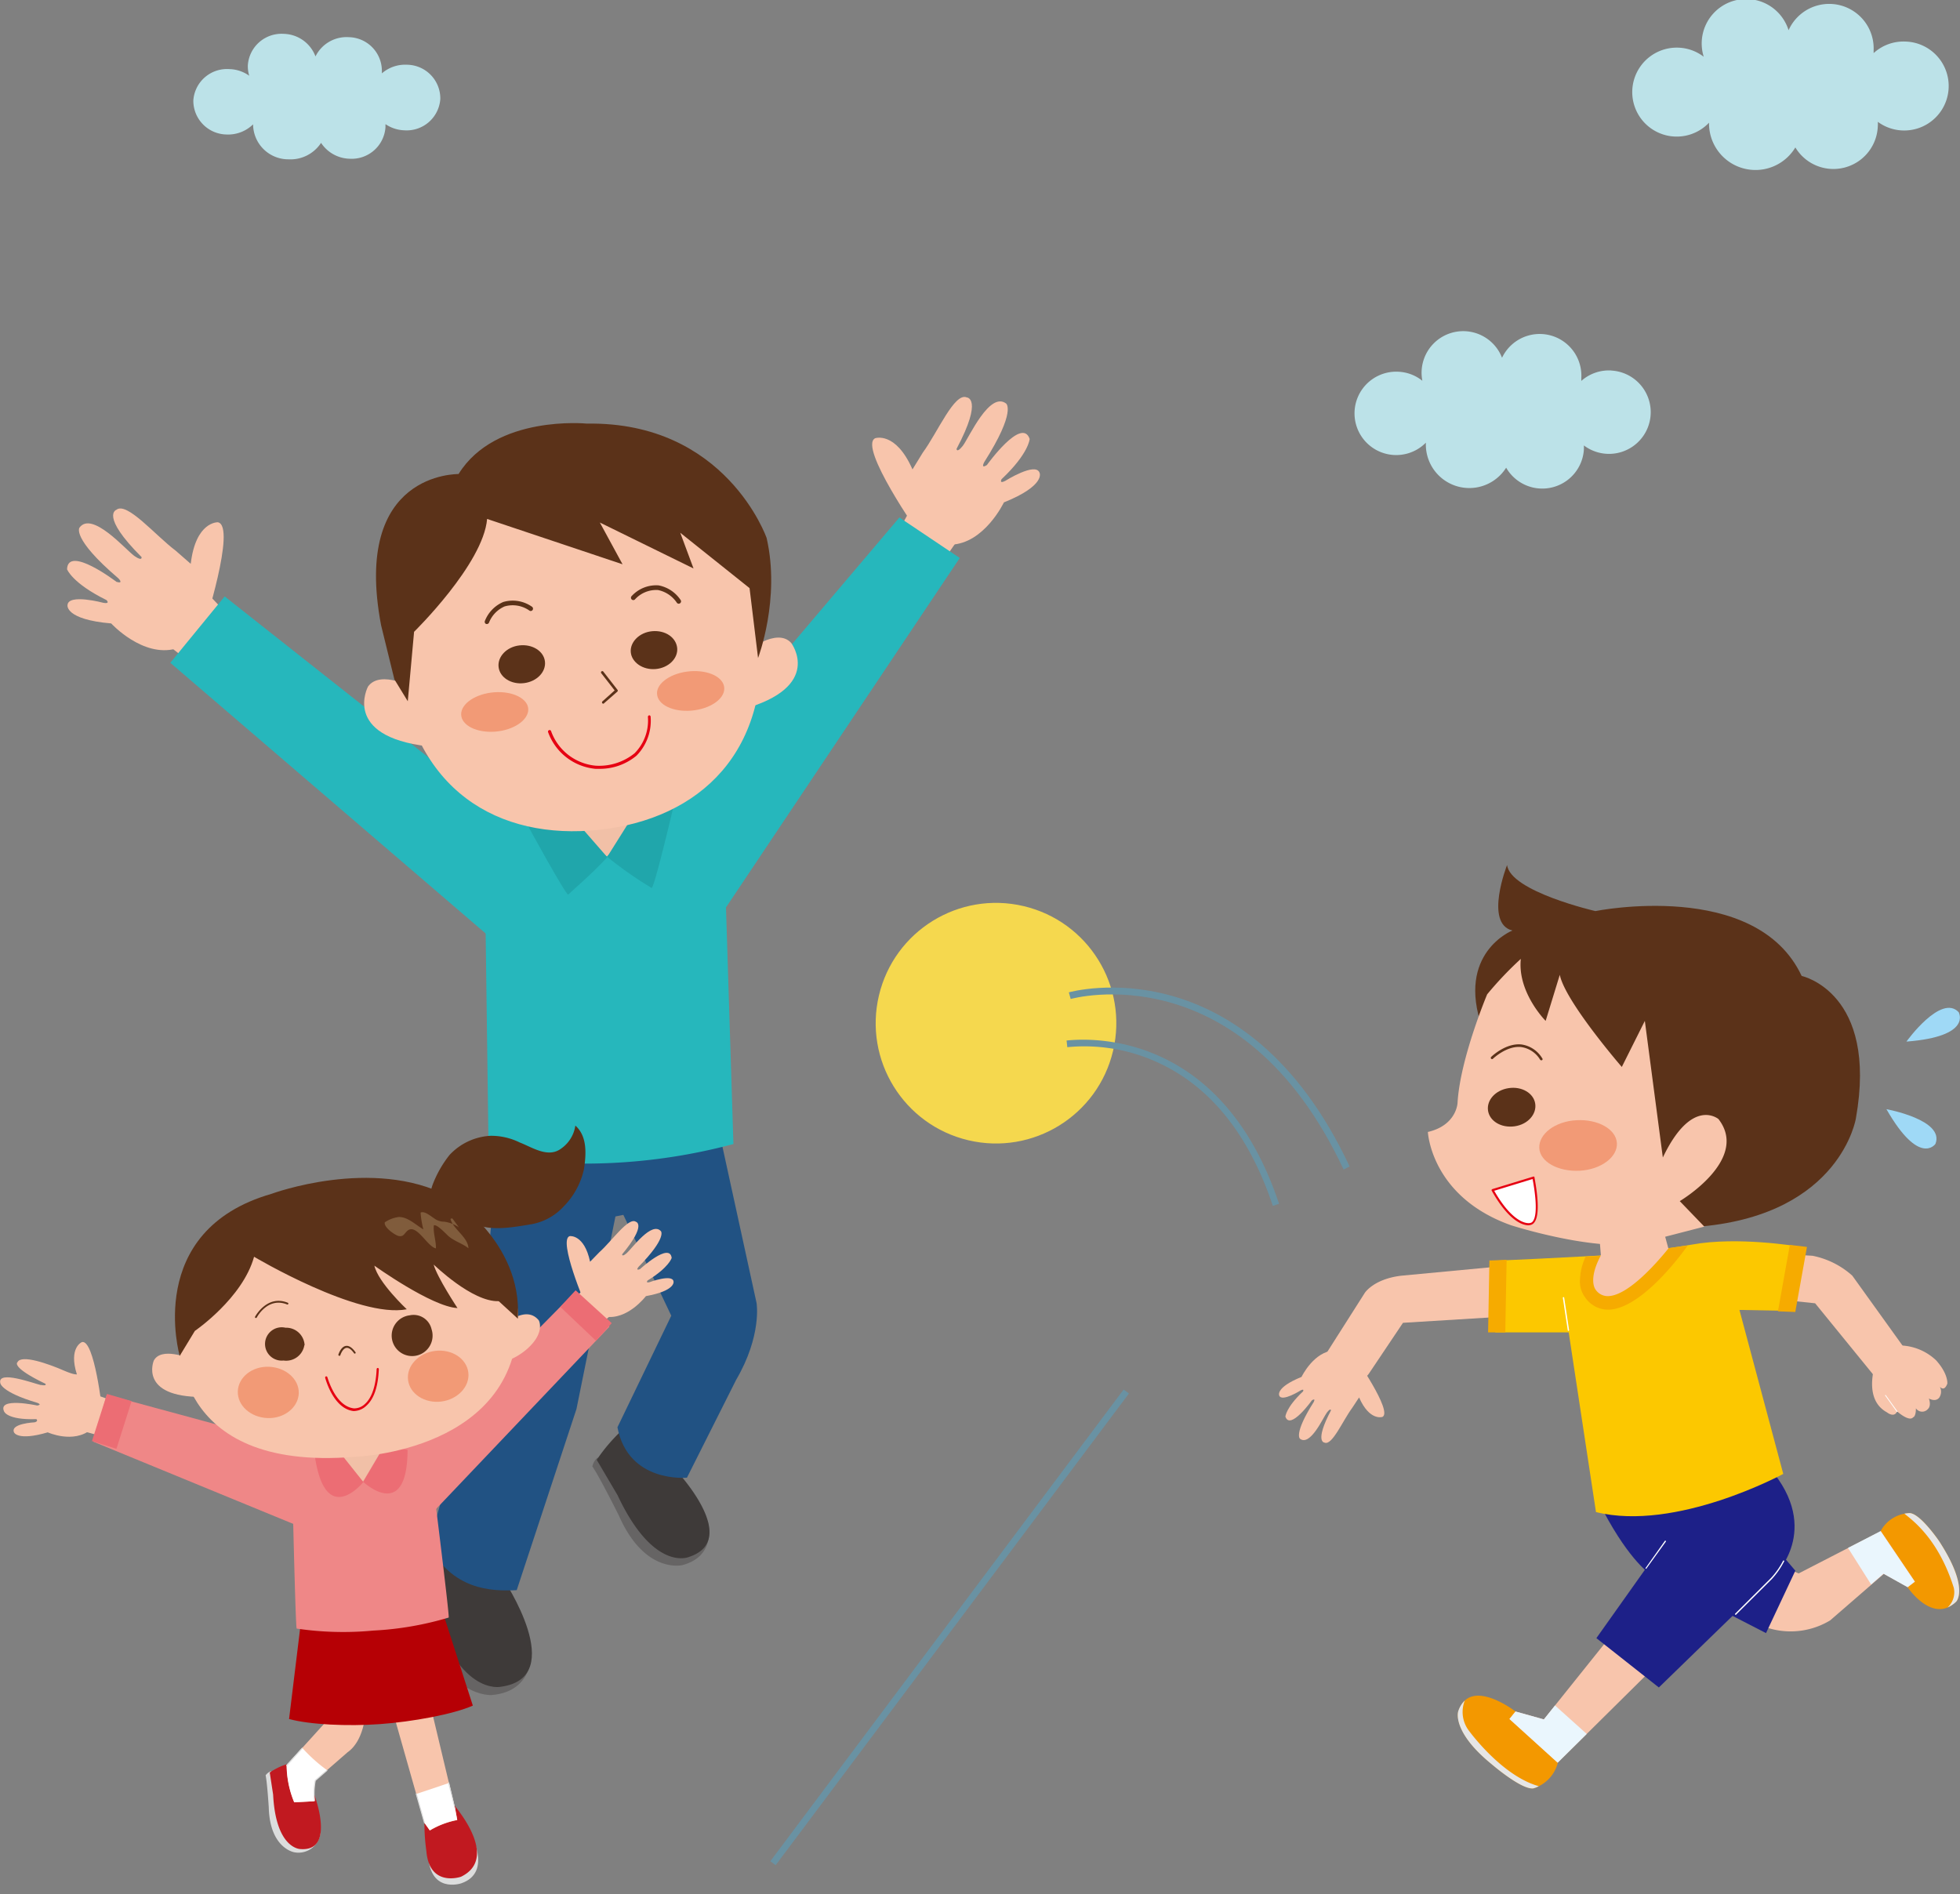 <svg id="レイヤー_1" data-name="レイヤー 1" xmlns="http://www.w3.org/2000/svg" viewBox="0 0 295.22 285.33"><rect x="0" y="0" width="295.22" height="285.33" fill="#808080" stroke="none"/><title>column_05_02</title><path d="M242.73,55.81a6.25,6.25,0,0,0-4.55,1.57c0-.14,0-.28,0-.42a6.28,6.28,0,0,0-11.94-3.07,6.27,6.27,0,0,0-12,3.47A6.18,6.18,0,0,0,210.7,56a6.28,6.28,0,1,0,4.07,10.68,6.55,6.55,0,0,0,12.09,3.77,6.28,6.28,0,0,0,11.71-2.74c0-.2,0-.41,0-.61a6.28,6.28,0,1,0,4.16-11.28Z" style="fill:#bce2e8"/><path d="M61.28,9.75a5.35,5.35,0,0,0-3.76,1.3c0-.11,0-.22,0-.33a5.08,5.08,0,0,0-5-5.12,5.21,5.21,0,0,0-5,2.9,5.24,5.24,0,0,0-4.77-3.4,5.09,5.09,0,0,0-5.42,4.73,4.87,4.87,0,0,0,.21,1.58,5.35,5.35,0,0,0-3-1,5.08,5.08,0,0,0-5.42,4.72,5.09,5.09,0,0,0,5,5.13,5.37,5.37,0,0,0,4-1.53A5.31,5.31,0,0,0,43.47,24a5.51,5.51,0,0,0,4.89-2.48,5.31,5.31,0,0,0,4.28,2.39,5.1,5.1,0,0,0,5.42-4.73c0-.16,0-.32,0-.48a5.37,5.37,0,0,0,2.84.93,5.08,5.08,0,0,0,5.42-4.72A5.08,5.08,0,0,0,61.28,9.75Z" style="fill:#bce2e8"/><path d="M287,6.26A6.67,6.67,0,0,0,282.21,8c0-.15,0-.3,0-.45a6.7,6.7,0,0,0-12.81-3,6.69,6.69,0,0,0-12.78,4,6.63,6.63,0,0,0-3.8-1.37,6.7,6.7,0,1,0,4.6,11.3,7,7,0,0,0,13,3.73,6.69,6.69,0,0,0,12.42-3.2,4.85,4.85,0,0,0,0-.66A6.7,6.7,0,1,0,287,6.26Z" style="fill:#bce2e8"/><circle cx="150.02" cy="154.13" r="18.12" transform="translate(-34.45 264.73) rotate(-76.72)" style="fill:#f5d84e"/><path d="M80.05,248.48s.59,6.32-6,6.85c0,0-7,.48-9.81-10.9,0,0-1.87-6.57-2.77-8.56,0,0,.13-.58,1.23-1.44l6.75,10.84Z" style="fill:#666464"/><path d="M75.77,237.8s10,14.88-.32,16.28c0,0-6.73,1.57-10.77-13.32l-2.23-5.95S65.92,231,70,230Z" style="fill:#3e3a39"/><path d="M106.64,229.33s1.39,5.06-3.87,6.43c0,0-5.65,1.4-9.55-7.46,0,0-2.94-5.91-4-7.4a2.54,2.54,0,0,1,.79-1.35l7.53,8.68Z" style="fill:#666464"/><path d="M101.62,221.25s10.26,10.69,2.09,13.3c0,0-5.26,2.24-10.68-9.3l-3.15-5.35a25.61,25.61,0,0,1,5.63-6Z" style="fill:#3e3a39"/><path d="M101.11,198.19,93.89,183l-1.19.24-5.87,29-9,27.29c-3.95.21-9.76-.08-13.25-6.84l7.49-26.5,3.33-37.92,32.34-.47,6.22,28.5s.82,4.88-3.08,11.55l-7.41,14.74S94.63,223.47,93,215Z" style="fill:#215283"/><path d="M73,129.38l.6,44.68a86.55,86.55,0,0,0,36.87-1.73L109,125.6" style="fill:#26b7bc"/><polygon points="137.01 76.96 135.46 79.77 142.66 83.63 145.13 80.07 137.01 76.96" style="fill:#f8c5ac"/><path d="M139,68.17c2.21-3,4.76-9.09,6.6-8.31,0,0,2.56.06-1.52,7.75,0,0,0,.69.87-.37l.11-.14c.92-1.25,4-8.18,6.48-6.32,0,0,1.6,1.13-3.28,8.81,0,0-.62,1.1.39.46,0,0,5.27-7.35,6.44-3.93,0,0-.11,2.18-4.23,6.06,0,0-.41.74.53.27,0,0,4.6-2.9,5.19-1.24,0,0,1,1.9-5.37,4.47,0,0-2.95,6.21-8,6.37l-4.71-1.54s-9.21-13.13-6.7-14.49c0,0,3.09-1.12,5.64,4.69Z" style="fill:#f8c5ac"/><polygon points="30.57 88.66 34.22 92.52 27.51 98.91 24.11 96.23 30.57 88.66" style="fill:#f8c5ac"/><path d="M26.45,82.94c-3-2.24-7.36-7.44-8.93-6.14,0,0-2.48.83,3.8,7.11,0,0,.16.68-1-.11l-.14-.1c-1.28-.94-6.34-6.78-8.21-4.22,0,0-1.23,1.58,5.83,7.61,0,0,.93.89-.25.56,0,0-7.33-5.59-7.45-1.9,0,0,.76,2.09,5.94,4.64,0,0,.62.6-.44.42,0,0-5.35-1.44-5.43.35,0,0-.41,2.15,6.58,2.75,0,0,4.73,5.17,9.74,3.8l4.13-2.9s5.05-15.57,2.2-16.14c0,0-3.34-.16-4.09,6.26Z" style="fill:#f8c5ac"/><polyline points="73.51 140.92 25.65 99.84 33.84 89.84 68.58 117.29 106.04 112.66 135.47 77.95 144.56 84.05 106.72 140.62" style="fill:#26b7bc"/><polygon points="95.57 120.44 95.79 124.94 91.4 129.02 86.43 125.6 86.36 120.27 95.57 120.44" style="fill:#f1c0a7"/><path d="M85.88,122.71,79.3,124s6,11,6.29,10.75c1.08-1,4-3.55,5.88-5.63Z" style="fill:#20a6ab"/><path d="M95.9,122l5.52-.41S98.5,134,98.14,133.75a58.72,58.72,0,0,1-6.68-4.68Z" style="fill:#20a6ab"/><path d="M64.43,112.42c-13-1.52-9-9-9-9,1.89-2.64,7.13.31,7.13.31" style="fill:#f8c5ac;fill-rule:evenodd"/><path d="M111.77,106.87c12.36-3.4,7.42-10,7.42-10-2.17-2.46-6.87,1.36-6.87,1.36" style="fill:#f8c5ac;fill-rule:evenodd"/><path d="M114.45,93.86c2.09,19.47-9.18,29.53-24.23,31.14S62,119.17,59.94,99.7c-1.67-15.59,9.18-29.53,24.23-31.15S112.79,78.27,114.45,93.86Z" style="fill:#f8c5ac;fill-rule:evenodd"/><path d="M90.18,115.81c-.28,0-.46,0-.49,0a8.4,8.4,0,0,1-7.14-5.54.24.24,0,0,1,.44-.18,7.9,7.9,0,0,0,6.74,5.25,8.49,8.49,0,0,0,5.86-1.88,7,7,0,0,0,2-5.47.23.23,0,0,1,.23-.24h0A.23.23,0,0,1,98,108a7.5,7.5,0,0,1-2.13,5.83A8.62,8.62,0,0,1,90.18,115.81Z" style="fill:#e60012"/><path d="M102,97.61c.15,1.57-1.31,3-3.24,3.17s-3.61-1-3.75-2.53,1.3-3,3.24-3.17S101.83,96,102,97.61Z" style="fill:#5b3219"/><path d="M99,104.79c.33,1.6,2.84,2.59,5.62,2.2s4.76-2,4.44-3.61-2.83-2.59-5.61-2.21S98.64,103.18,99,104.79Z" style="fill:#f29a76"/><path d="M102.23,90.94a.35.35,0,0,1-.29-.16,4.48,4.48,0,0,0-2.83-1.9,4.33,4.33,0,0,0-3.48,1.42.35.35,0,1,1-.48-.52,5,5,0,0,1,4.06-1.6,5.15,5.15,0,0,1,3.32,2.22.35.35,0,0,1-.11.48A.33.33,0,0,1,102.23,90.94Z" style="fill:#5b3219"/><path d="M75.1,100.49c.19,1.57,1.91,2.65,3.84,2.41s3.33-1.7,3.14-3.27S80.17,97,78.24,97.22,74.91,98.92,75.1,100.49Z" style="fill:#5b3219"/><path d="M79.57,106.86c0,1.64-2.22,3.14-5,3.35s-5.08-.95-5.11-2.59,2.23-3.14,5-3.34S79.55,105.23,79.57,106.86Z" style="fill:#f29a76"/><path d="M73.36,94l-.12,0a.35.35,0,0,1-.21-.45,5.14,5.14,0,0,1,2.77-2.87,5.06,5.06,0,0,1,4.31.7.36.36,0,0,1,.13.48.35.35,0,0,1-.48.13A4.36,4.36,0,0,0,76,91.35a4.44,4.44,0,0,0-2.35,2.45A.36.36,0,0,1,73.36,94Z" style="fill:#5b3219"/><path d="M90.87,106a.2.2,0,0,1-.14-.34L92.58,104l-2-2.57a.2.2,0,0,1,0-.28.2.2,0,0,1,.28,0L93,103.9a.2.2,0,0,1,0,.27l-2,1.75A.18.18,0,0,1,90.87,106Z" style="fill:#5b3219"/><path d="M61.42,105.63l.95-10.46s10.42-10.2,11-17L93.77,85l-3.42-6.29,14.11,6.92-2-5.38,10.44,8.34,1.28,10.53s3.4-8.88,1.29-18.08c0,0-6.11-17.57-27.07-17.23,0,0-13.76-1.39-19.33,7.59C69,71.44,53,71,57.4,94.18l2,8.15Z" style="fill:#5b3219"/><path d="M48.26,276.12a3.32,3.32,0,0,1-3.91,2.9s-3.72-.55-3.87-6.81c0,0-.23-3.65-.47-4.79a1.74,1.74,0,0,1,.81-.62l2.28,6.44Z" style="fill:#dcdddd"/><path d="M47.24,270.06s3.51,8.91-2,8.47c0,0-3.69,0-4.1-8.2L40.63,267a9.41,9.41,0,0,1,4.47-1.63Z" style="fill:#c11920"/><path d="M47.33,271.33l-3,.16a14.81,14.81,0,0,1-1.14-5.62l6.74-7.43,5.09-.21s-.21,4-2.68,5.73l-4.82,4.2a10,10,0,0,0-.12,3" style="fill:#f8c5ac"/><path d="M49.25,266.64a23.48,23.48,0,0,1-3.73-3.36l-2.35,2.59a14.81,14.81,0,0,0,1.14,5.62l3-.16.05-.14a10,10,0,0,1,.12-3Z" style="fill:#fff"/><path d="M70.72,275.84s3.64,6.18-1.24,7.85c0,0-5,1.73-5-4.79Z" style="fill:#dcdddd"/><path d="M67.93,271.36s7.69,8.34,1.51,11.34c0,0-4.77,1.68-5.22-3.88a29.65,29.65,0,0,1-.22-6.19Z" style="fill:#c11920"/><path d="M64.14,254l4.44,18.59.29,1.58a12.67,12.67,0,0,0-4.13,1.57l-.81-1.14L59,257.24" style="fill:#f8c5ac"/><path d="M67.63,268.58l-4.92,1.65,1.22,4.34.81,1.14a12.67,12.67,0,0,1,4.13-1.57l-.29-1.58Z" style="fill:#fff"/><path d="M47.38,271.27a.08.08,0,0,1-.08-.06,9.73,9.73,0,0,1,.12-3.06v0l0,0,1.76-1.52a.08.08,0,0,1,.11,0,.08.08,0,0,1,0,.12l-1.73,1.5a9.9,9.9,0,0,0-.11,3,.08.08,0,0,1-.06.09Z" style="fill:#dcdddd"/><path d="M43.17,266a.07.07,0,0,1-.06,0,.08.08,0,0,1,0-.11l2.35-2.59a.09.09,0,0,1,.11,0,.08.08,0,0,1,0,.11l-2.34,2.6Z" style="fill:#dcdddd"/><path d="M68.58,272.64a.09.09,0,0,1-.08-.06l-1-4a.08.08,0,0,1,.06-.09.07.07,0,0,1,.1.05l.94,4a.08.08,0,0,1-.05.1Z" style="fill:#dcdddd"/><path d="M63.93,274.65a.07.07,0,0,1-.07-.06l-1.23-4.33a.08.08,0,0,1,.06-.1.07.07,0,0,1,.09,0L64,274.55a.08.08,0,0,1-.06.1Z" style="fill:#dcdddd"/><polygon points="88.24 193.93 85.89 196.17 89.98 199.84 93.06 197.25 88.24 193.93" style="fill:#f8c5ac"/><polygon points="14.89 210.27 18.51 211.52 16.69 216.71 11.79 215.39 14.89 210.27" style="fill:#f8c5ac"/><path d="M5.22,214.25s-3.7.17-3.11,1.51c0,0,.5,1.35,5.08,0,0,0,3.86,1.75,6.51-.43l1.7-2.87s-1.18-10.73-3.05-10.3c0,0-2.06.81-.77,4.87,0,0-.4.1-1.94-.57-2.28-1-6.44-2.48-7-1.27,0,0-1.12.7,4.2,3.25,0,0,.29.36-.6.19l-.11,0c-1-.22-6.5-2.28-6.09-.32,0,0,0,1.35,5.57,3,0,0,.81.28,0,.41,0,0-6-1.32-5,.88,0,0,.41,1.31,4.83,1.17C5.43,213.7,5.9,214.07,5.22,214.25Z" style="fill:#f8c5ac"/><path d="M90.29,188.61c1.86-1.65,4.38-5.33,5.49-4.57,0,0,1.68.39-2.07,4.9,0,0-.06.45.63-.13l.08-.07c.79-.7,3.76-4.84,5.14-3.27,0,0,.9,1-3.37,5.35,0,0-.56.64.2.36,0,0,4.48-4.12,4.78-1.7,0,0-.37,1.41-3.62,3.4,0,0-.38.44.31.25,0,0,3.43-1.27,3.59-.1,0,0,.39,1.39-4.16,2.21,0,0-2.79,3.68-6.17,3.08l-2.89-1.66S84,186.74,85.81,186.2c0,0,2.19-.31,3.07,3.86Z" style="fill:#f8c5ac"/><polygon points="91.79 199.84 86.64 194.57 69.46 211.99 38.97 216.3 16.08 210.09 14.06 217.17 45.19 229.97 65.38 227.62 91.79 199.84" style="fill:#ef8787"/><polygon points="19.82 211.05 17.54 218.24 13.85 217.08 16.12 209.98 19.82 211.05" style="fill:#ec6d74"/><polygon points="84.39 196.86 89.78 201.97 92.14 199.31 86.7 194.36 84.39 196.86" style="fill:#ec6d74"/><path d="M43.54,258.94c3.11.85,8.79,1.12,13.68.77s11.09-1.49,14-2.79l-4.44-13.78-21.5,1.56Z" style="fill:#b60005"/><path d="M67.58,243.66c.19,0-2.67-22.77-2.67-22.77L44,222.41s.5,22.89.69,22.91a47.8,47.8,0,0,0,11.53.3A47.86,47.86,0,0,0,67.58,243.66Z" style="fill:#ef8787"/><path d="M61.39,218.38a18.38,18.38,0,0,0-3.76-.16l-2.92,5S61.35,229.45,61.39,218.38Z" style="fill:#ec6d74"/><path d="M47.43,219.39a18.27,18.27,0,0,1,3.69-.7l3.63,4.53S49.07,230.34,47.43,219.39Z" style="fill:#ec6d74"/><path d="M54.75,223.22l0,0v0Zm2.62-4.93L57.28,217l-6,.43.09,1.29h-.23l3.54,4.45,2.92-4.92Z" style="fill:#f1c0a7"/><path d="M65.78,184.68c-.84-.14-.92-2.27-1-3.19a7.08,7.08,0,0,1,.37-3,16.86,16.86,0,0,1,2.55-4.5,9.08,9.08,0,0,1,6.18-2.9,9.71,9.71,0,0,1,4.39,1c1.9.73,4.26,2.39,6.23.94a5.11,5.11,0,0,0,2.16-3.48c1.81,1.6,1.64,4.28,1.31,6.5a11.45,11.45,0,0,1-3,5.61,8.68,8.68,0,0,1-5.16,2.79c-2.48.41-5.78,1-8,0" style="fill:#5b3219;fill-rule:evenodd"/><path d="M27,201.45s-1.54,20.29,26.38,18c0,0,25.35-.72,24.64-21.89,0,0-2-20.71-30.43-15.36,0,0-20.9,1.66-20.59,19.21" style="fill:#f8c5ac;fill-rule:evenodd"/><path d="M28.41,204.58s-4.15-1.73-5.25.38c0,0-2.3,5.5,7.33,5.47" style="fill:#f8c5ac;fill-rule:evenodd"/><path d="M75.75,199.74s3.41-3.32,5.41-.84c0,0,1,1.82-1.74,4.27a9.67,9.67,0,0,1-6,2.41" style="fill:#f8c5ac;fill-rule:evenodd"/><path d="M53.34,212.55h-.11c-2.68-.33-3.93-3.87-4.25-5a.18.18,0,0,1,.12-.22.18.18,0,0,1,.21.12c.31,1,1.49,4.41,4,4.7a2.33,2.33,0,0,0,1.63-.64c.74-.64,1.65-2.08,1.79-5.28a.18.18,0,0,1,.17-.17h0a.18.18,0,0,1,.16.18c-.11,2.68-.76,4.54-1.91,5.54A2.81,2.81,0,0,1,53.34,212.55Z" style="fill:#e60012"/><path d="M65,200.22a3.08,3.08,0,1,1-3.28-2.09A2.77,2.77,0,0,1,65,200.22" style="fill:#5b3219"/><path d="M45.84,202.65a2.78,2.78,0,0,1-3.14,2.29A2.51,2.51,0,1,1,43,200a2.78,2.78,0,0,1,2.88,2.61" style="fill:#5b3219"/><path d="M61.46,207.87c.26,2.11,2.52,3.56,5,3.25s4.34-2.27,4.08-4.38-2.51-3.56-5-3.25-4.34,2.27-4.08,4.38" style="fill:#f29a76"/><path d="M35.82,209.61c-.06,2.12,1.94,3.9,4.47,4S44.93,212,45,209.88s-1.94-3.9-4.48-4-4.64,1.58-4.7,3.71" style="fill:#f29a76"/><path d="M51.06,204.21h0a.13.13,0,0,1-.09-.17s.36-1.18,1.12-1.3q.69-.11,1.44.93a.13.13,0,0,1,0,.19.13.13,0,0,1-.19,0c-.43-.6-.82-.88-1.18-.82-.58.1-.9,1.1-.9,1.11A.13.13,0,0,1,51.06,204.21Z" style="fill:#5b3219"/><path d="M38.54,198.53l-.06,0a.14.14,0,0,1-.06-.19s1.78-3.36,4.91-2.11a.14.14,0,1,1-.1.26c-2.91-1.17-4.55,1.95-4.57,2A.13.13,0,0,1,38.54,198.53Z" style="fill:#5b3219"/><path d="M75.12,196,78,198.64c.72-11.77-10.44-18.45-10.44-18.45-11.45-6-26.66-.36-26.66-.36-19.31,5.55-13.83,24.41-13.83,24.41l2.28-3.76s7.19-4.91,8.92-11.17c0,0,15.68,9.33,23,7.91,0,0-4.32-4.05-4.88-6.57,0,0,8.63,6.19,12.52,6.39,0,0-3.07-4.64-3.59-6.55C65.36,190.49,71.11,196.15,75.12,196Z" style="fill:#5b3219;fill-rule:evenodd"/><path d="M68.15,183.55a.39.39,0,0,0-.3.06c.39,1.55,2.63,2.71,2.71,4.42-.9-.72-2-1-2.94-1.77-.44-.36-1.76-1.87-2.27-1.68-.13,1.21.34,2.25.31,3.47-1.35-.29-2.95-3.86-4.32-2.63-.44.39-.56.93-1.31.76-.56-.14-2.26-1.31-2.07-2.06a4.85,4.85,0,0,1,2.13-.8c1.37,0,2.54,1.2,3.68,1.87a13.64,13.64,0,0,1-.42-2.53c.6-.29,1.49.52,2,.83a2.49,2.49,0,0,0,1.56.54,5.1,5.1,0,0,1,2.2.84" style="fill:#805c3c;fill-rule:evenodd"/><path d="M228.27,257.81s-6.89-5.36-8.62,0c0,0-1,3,5,7.9,0,0,4.62,4,6.37,3.67a5.5,5.5,0,0,0,3.63-3.86" style="fill:#f39800"/><polygon points="255.09 245.26 248.39 239.21 232.54 259 228.27 257.81 227.36 258.94 234.62 265.52 255.09 245.26" style="fill:#f8c5ac"/><polygon points="239 261.19 234.62 265.52 227.36 258.94 228.27 257.81 232.54 259 234.22 256.9 239 261.19" style="fill:#eaf6fd"/><path d="M287.32,239.08s3.74,5.63,7.32,2.19c0,0,2.08-2-2.6-9.17,0,0-3.06-4.49-4.61-4.16a5.15,5.15,0,0,0-4.17,2.7" style="fill:#f39800"/><path d="M264.92,234.51l6,2.5,12.38-6.37,5.14,7.61-1.08.83-3.62-2-8.07,7a11.5,11.5,0,0,1-11.14.43l-7.13-3.24" style="fill:#f8c5ac"/><polygon points="278.35 233.17 283.26 230.64 288.4 238.25 287.32 239.08 283.7 237.05 281.83 238.67 278.35 233.17" style="fill:#eaf6fd"/><path d="M259.25,223.49l11.17,13.11L266,246l-17.73-9.12s-3.32-2.27-7.56-10.8" style="fill:#1d2088"/><path d="M250.83,232.13l-10.38,14.63,9.41,7.43L267.56,237s7.25-7.25-1.83-16.76" style="fill:#1d2088"/><path d="M247.94,236.3a.07.07,0,0,1-.06,0,.09.09,0,0,1,0-.13l2.89-4.07a.09.09,0,0,1,.13,0,.1.1,0,0,1,0,.14L248,236.26A.09.09,0,0,1,247.94,236.3Z" style="fill:#fff"/><path d="M226.61,198.32l-15.29.94-5.09,7.59c-1.36,2.14-4.63.06-4.63.06a11.65,11.65,0,0,1-2.49-2l6.46-10.16s1.35-2.11,5.54-2.59l16-1.51" style="fill:#f8c5ac"/><path d="M283.08,203.63s-3.12,6.8,1.14,9.12c0,0,1.07.88,1.53-.14,0,0,1.81,1.62,2.41.88,0,0,.42-.05.42-1.35a1.13,1.13,0,0,0,1.81.1s.55-.42.14-1.58c0,0,1,.6,1.57-.14a1.61,1.61,0,0,0-.18-2s.79,1.49,1.39-.09c0,0,.18-1.44-1.69-3.52a8.16,8.16,0,0,0-5.15-2.23Z" style="fill:#f8c5ac"/><path d="M264.33,195.37l9.07.95,9.08,11.15,5.19-3.24L279,192.16a12.62,12.62,0,0,0-6-3l-7.13-.43" style="fill:#f8c5ac;fill-rule:evenodd"/><path d="M270.66,187.73s-8.94-1.5-15.78-.26l-7.68,1.21-.14.08c-12.18.76-21.62,1.13-21.62,1.13l-.22,10.81,11.06,0,4.11,27.07c12.09,3,28.21-5.75,28.21-5.75L262,197.32l6.86.13Z" style="fill:#fcc800"/><path d="M285.75,212.67s0,0-.05,0l-1.76-2.46a.06.06,0,0,1,.1-.06l1.76,2.45a.06.06,0,0,1,0,.08Z" style="fill:#fff"/><path d="M223.26,154.82l33.06,29.92c20.95-1.94,23.22-16.28,23.22-16.28,3.37-19-8.17-21.45-8.17-21.45-6.87-14.67-31.07-9.77-31.07-9.77S227.5,134.3,227,130.3c0,0-3.47,8.8.8,9.87C227.77,140.17,219.29,143.57,223.26,154.82Z" style="fill:#5b3219"/><path d="M224,149.78s-4.08,9.69-4.46,16.34c0,0-.11,3.38-4.47,4.39,0,0,.45,9.77,12.54,14.06,0,0,11.74,3.77,19.05,2.8l10.05-2.6-3.7-3.84s10.57-6.26,5.83-12.36c0,0-4-3.4-8.38,5.79l-2.71-20.58-3.47,6.94s-8.54-9.87-9.34-13.88l-2.13,6.94s-4.27-4.27-3.74-9.34A53,53,0,0,0,224,149.78Z" style="fill:#f8c5ac"/><path d="M224.82,179.27l6.15-1.88s1.43,6.74-.49,7C230.48,184.39,228.08,185.06,224.82,179.27Z" style="fill:#fff"/><path d="M230.22,184.57c-.74,0-2.87-.47-5.54-5.22a.14.14,0,0,1,0-.14.22.22,0,0,1,.1-.09l6.15-1.88a.15.15,0,0,1,.13,0,.16.16,0,0,1,.07.11c0,.21,1.1,5.26,0,6.75a1,1,0,0,1-.67.44A2.07,2.07,0,0,1,230.22,184.57Zm-5.16-5.2c3.09,5.39,5.35,4.87,5.37,4.86a.64.64,0,0,0,.48-.3c.87-1.23.11-5.43-.07-6.33Z" style="fill:#e60012"/><path d="M241.13,189.11l-.26-3.21,9.48-1.31,1.2,4.41s-8,11.32-12.4,4.82C239.15,193.82,238.16,190.1,241.13,189.11Z" style="fill:#f8c5ac"/><path d="M243.54,172.18c.13,2.1-2.38,4-5.61,4.17s-6-1.34-6.08-3.44,2.38-4,5.61-4.17S243.41,170.08,243.54,172.18Z" style="fill:#f29a76"/><path d="M232.13,159.71a.18.18,0,0,1-.15-.08,4,4,0,0,0-2.87-1.91c-2.17-.23-4.22,1.75-4.24,1.76a.18.18,0,0,1-.27,0,.19.19,0,0,1,0-.27c.09-.09,2.2-2.12,4.55-1.88a4.35,4.35,0,0,1,3.14,2.08.19.19,0,0,1,0,.27A.2.2,0,0,1,232.13,159.71Z" style="fill:#5b3219"/><path d="M224.13,167.3c.24,1.59,2,2.64,4,2.36s3.34-1.82,3.11-3.4-2-2.65-4-2.35S223.9,165.72,224.13,167.3Z" style="fill:#5b3219"/><path d="M284.14,167.08s8.82,1.6,7.38,5.23C291.52,172.31,289.14,175.81,284.14,167.08Z" style="fill:#9fd9f6"/><path d="M287.15,156.9s5.23-7.28,7.88-4.42C295,152.48,297.17,156.12,287.15,156.9Z" style="fill:#9fd9f6"/><path d="M261.42,243.22a.11.11,0,0,1-.07,0,.1.1,0,0,1,0-.14l5.39-5.37a11.65,11.65,0,0,0,1.84-2.62.1.1,0,0,1,.14,0,.1.1,0,0,1,0,.13,12.14,12.14,0,0,1-1.87,2.67l-5.4,5.37A.09.09,0,0,1,261.42,243.22Z" style="fill:#fff"/><path d="M236.24,200.47a.11.11,0,0,1-.1-.09l-.74-4.88a.1.1,0,0,1,.08-.11.1.1,0,0,1,.12.08l.74,4.89a.1.1,0,0,1-.09.11Z" style="fill:#fff"/><path d="M238.73,195.41l0-.06,0,0ZM251.35,188c-2.36,2.94-6.41,7.25-9.2,7.24a2.2,2.2,0,0,1-1.88-1.08v0l0,0s-1.06-1.47.83-5l-2.26.12a8.78,8.78,0,0,0-.86,3.56,3.94,3.94,0,0,0,.75,2.55,4.18,4.18,0,0,0,3.47,1.89c4.89,0,11-8.21,12-9.66Z" style="fill:#f6ab00"/><path d="M226.73,200.7h-2.59l.2-10.83c.52,0,1.41-.05,2.59-.1Z" style="fill:#f6ab00"/><path d="M270.41,197.63l-2.61-.1,1.79-10c1,.1,1.88.21,2.58.3Z" style="fill:#f6ab00"/><path d="M221.13,260.54a4.68,4.68,0,0,1-.5-4.38,3.85,3.85,0,0,0-1,1.65s-1,3,5,7.9c0,0,4.62,4,6.37,3.67a4,4,0,0,0,.78-.32C226.09,267.48,221.13,260.54,221.13,260.54Z" style="fill:#e6e6e6"/><path d="M293.35,242.14a4.38,4.38,0,0,0,1.29-.87s2.08-2-2.6-9.17c0,0-3.06-4.49-4.61-4.16a3.42,3.42,0,0,0-.59.07c1.24,1,5.13,3.8,7.44,11.15A3.11,3.11,0,0,1,293.35,242.14Z" style="fill:#e6e6e6"/><path d="M203.65,212.11c-1.38,1.85-3,5.68-4.13,5.2,0,0-1.6,0,.95-4.85,0,0,0-.43-.54.23l-.07.09c-.58.78-2.49,5.11-4.05,3.95,0,0-1-.7,2.05-5.51,0,0,.39-.69-.25-.29,0,0-3.29,4.61-4,2.46,0,0,.07-1.36,2.65-3.79,0,0,.26-.46-.33-.17,0,0-2.88,1.82-3.25.78,0,0-.62-1.19,3.36-2.8,0,0,1.85-3.88,5-4l3,.95s5.76,8.22,4.2,9.07c0,0-1.94.7-3.53-2.93Z" style="fill:#f8c5ac"/><rect x="98.66" y="244.61" width="88.77" height="1" transform="translate(-138.9 212.7) rotate(-53.17)" style="fill:#6992a3"/><path d="M202.38,176.17c-15.39-32.84-40.86-25.76-41.11-25.69l-.28-1c.26-.07,26.55-7.39,42.29,26.23Z" style="fill:#6992a3"/><path d="M191.72,181.65c-3.56-10.67-9.36-17.92-17.24-21.56a26.39,26.39,0,0,0-13.72-2.35l-.11-1c3.84-.42,23.4-1.24,32,24.59Z" style="fill:#6992a3"/></svg>